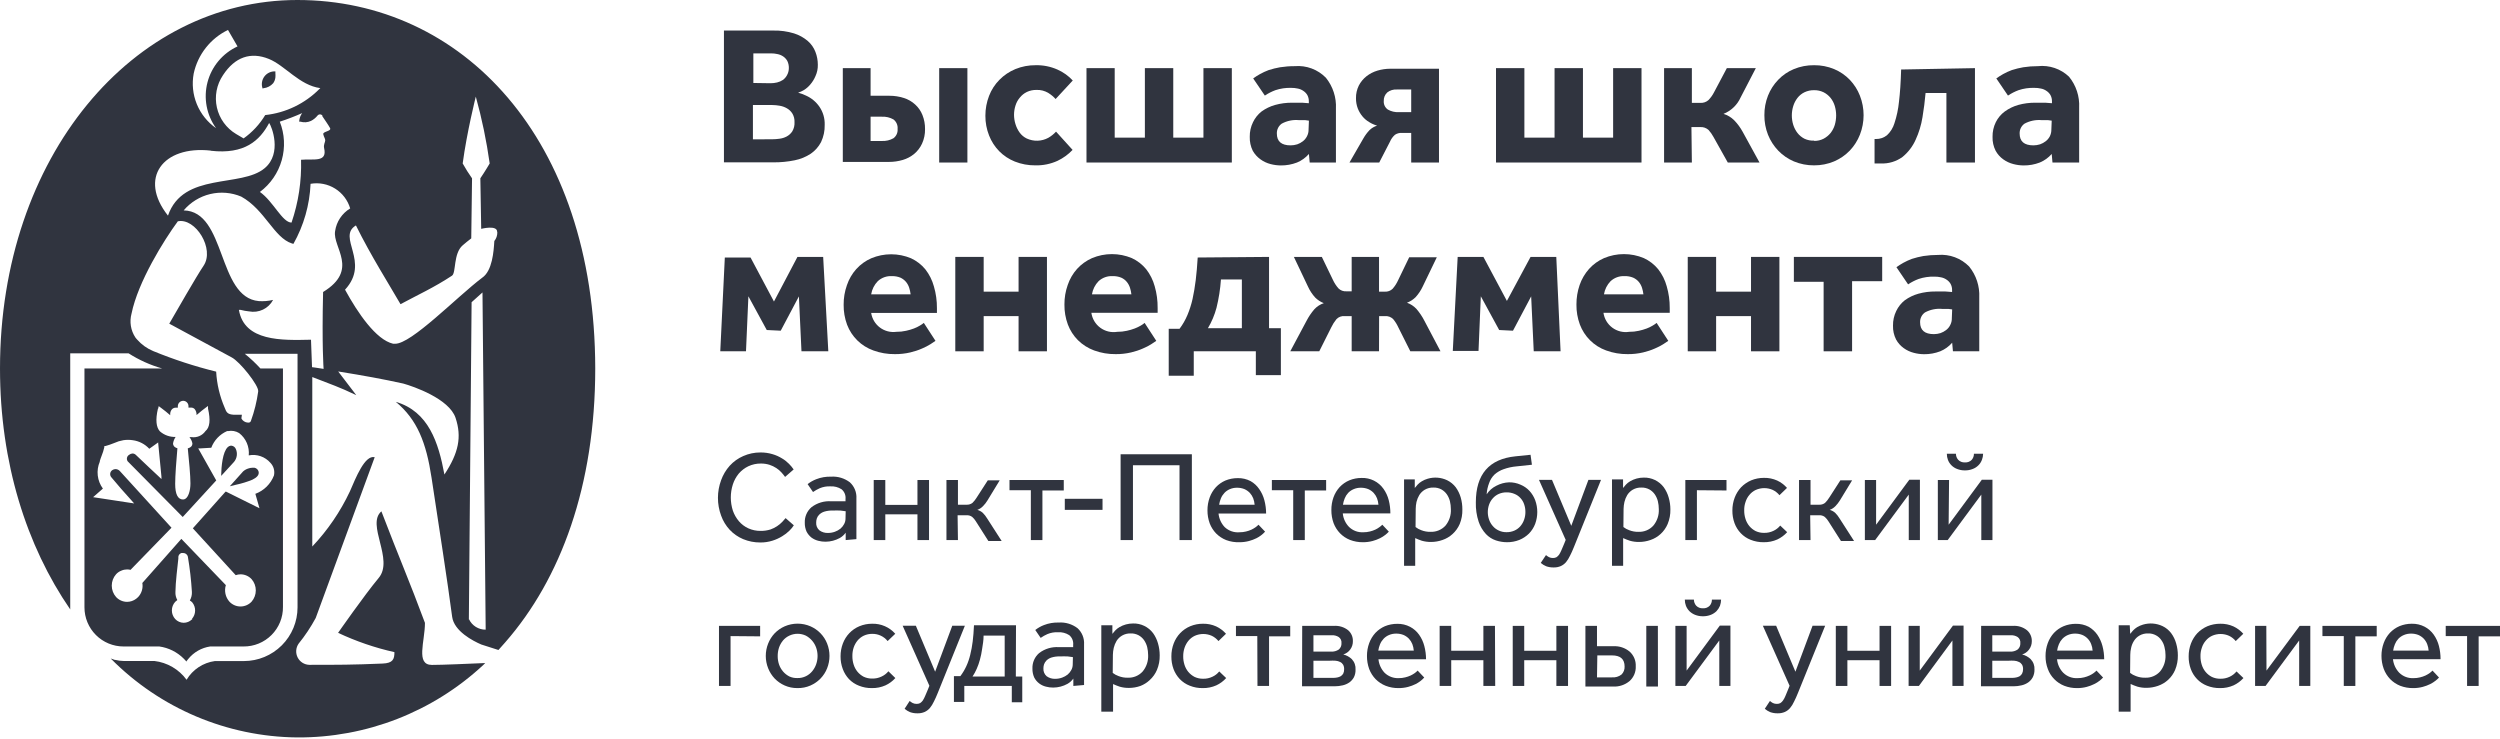 <?xml version="1.0" encoding="UTF-8"?> <svg xmlns="http://www.w3.org/2000/svg" width="1140" height="337" viewBox="0 0 1140 337" fill="none"> <path d="M330.117 13.93H352.6C355.802 13.856 358.996 14.292 362.062 15.221C364.374 15.945 366.515 17.13 368.357 18.704C369.911 20.045 371.107 21.753 371.837 23.673C372.569 25.556 372.94 27.561 372.932 29.581C372.964 31.334 372.603 33.073 371.876 34.668C371.282 36.094 370.464 37.415 369.452 38.581C368.625 39.563 367.648 40.408 366.558 41.085C365.732 41.574 364.853 41.968 363.939 42.259C365.178 42.583 366.383 43.029 367.536 43.589C369.993 44.68 372.103 46.426 373.635 48.637C375.312 51.07 376.162 53.978 376.06 56.932C376.128 59.633 375.565 62.312 374.417 64.758C373.315 66.891 371.703 68.719 369.725 70.079C367.494 71.551 364.997 72.574 362.375 73.092C359.158 73.746 355.882 74.061 352.6 74.031H330.117V13.93ZM351.348 37.955C352.362 37.956 353.373 37.838 354.359 37.603C355.291 37.378 356.177 36.994 356.979 36.468C357.737 35.921 358.364 35.213 358.817 34.394C359.405 33.385 359.715 32.237 359.716 31.068C359.75 29.932 359.508 28.804 359.012 27.781C358.544 26.95 357.888 26.239 357.096 25.708C356.302 25.184 355.411 24.825 354.476 24.651C353.514 24.435 352.53 24.33 351.544 24.338H343.528V37.837L351.348 37.955ZM352.17 63.505C353.242 63.497 354.313 63.418 355.376 63.271C356.537 63.141 357.664 62.796 358.699 62.253C359.743 61.7 360.63 60.892 361.28 59.906C362.036 58.632 362.391 57.159 362.296 55.68C362.359 54.308 362.019 52.948 361.319 51.767C360.699 50.773 359.838 49.953 358.817 49.38C357.788 48.794 356.662 48.396 355.493 48.206C354.395 48.014 353.284 47.909 352.17 47.893H343.333V63.545L352.17 63.505Z" fill="#30343F"></path> <path d="M396.989 31.068V43.668H405.552C407.794 43.653 410.025 43.996 412.159 44.685C414.079 45.282 415.842 46.297 417.321 47.659C418.785 48.985 419.923 50.632 420.644 52.471C421.456 54.512 421.854 56.693 421.817 58.889C421.862 61.167 421.394 63.427 420.449 65.501C419.612 67.314 418.384 68.918 416.851 70.197C415.32 71.451 413.551 72.382 411.651 72.936C409.607 73.538 407.487 73.841 405.356 73.835H384.32V31.068H396.989ZM396.989 64.288H402.111C403.966 64.387 405.812 63.953 407.428 63.036C408.073 62.549 408.584 61.905 408.912 61.166C409.241 60.427 409.376 59.616 409.305 58.81C409.385 57.987 409.255 57.156 408.927 56.396C408.598 55.637 408.083 54.973 407.428 54.467C405.812 53.55 403.966 53.116 402.111 53.215H396.989V64.288ZM428.269 31.068H441.133V74.109H428.269V31.068Z" fill="#30343F"></path> <path d="M489.101 68.356C487.143 70.418 484.824 72.102 482.259 73.326C479.072 74.783 475.595 75.493 472.093 75.4C468.909 75.433 465.748 74.848 462.787 73.678C460.102 72.609 457.666 70.998 455.632 68.943C453.627 66.892 452.058 64.457 451.018 61.783C449.887 58.919 449.316 55.863 449.336 52.783C449.328 49.679 449.898 46.601 451.018 43.706C452.069 40.964 453.68 38.471 455.749 36.389C457.818 34.284 460.292 32.62 463.021 31.498C465.962 30.299 469.113 29.701 472.288 29.737C475.705 29.663 479.096 30.344 482.219 31.732C484.851 32.901 487.219 34.592 489.179 36.702L481.359 45.154C480.399 44.09 479.293 43.168 478.075 42.414C476.445 41.412 474.552 40.922 472.64 41.006C471.115 40.975 469.603 41.296 468.222 41.945C466.997 42.556 465.917 43.424 465.055 44.488C464.149 45.553 463.47 46.791 463.061 48.127C462.625 49.494 462.4 50.919 462.396 52.353C462.403 53.8 462.627 55.238 463.061 56.618C463.485 58.024 464.146 59.347 465.015 60.531C465.845 61.647 466.932 62.546 468.183 63.152C469.736 63.872 471.436 64.218 473.146 64.164C474.857 64.109 476.531 63.656 478.036 62.839C479.347 62.088 480.534 61.138 481.555 60.022L489.101 68.356Z" fill="#30343F"></path> <path d="M495.438 74.109V31.068H508.301V62.762H522.065V31.068H535.007V62.762H548.77V31.068H561.712V74.109H495.438Z" fill="#30343F"></path> <path d="M597.219 74.109L596.867 70.196C595.385 71.906 593.524 73.246 591.433 74.109C589.087 75.01 586.594 75.461 584.082 75.439C582.485 75.43 580.895 75.22 579.351 74.813C577.705 74.388 576.153 73.658 574.776 72.661C573.331 71.63 572.13 70.294 571.257 68.748C570.294 66.777 569.825 64.602 569.889 62.409C569.843 60.092 570.352 57.798 571.374 55.718C572.284 53.808 573.622 52.135 575.284 50.827C577.153 49.48 579.244 48.473 581.462 47.853C584.009 47.153 586.641 46.81 589.282 46.836H593.779L596.828 47.071V46.171C596.845 45.204 596.617 44.248 596.164 43.393C595.724 42.621 595.107 41.964 594.365 41.476C593.593 40.93 592.713 40.556 591.785 40.38C590.784 40.156 589.76 40.051 588.735 40.067C586.306 39.994 583.884 40.352 581.579 41.123C579.885 41.753 578.271 42.581 576.77 43.589L571.453 35.763C572.455 35.036 573.499 34.37 574.581 33.767C575.839 33.075 577.146 32.473 578.49 31.968C580.192 31.418 581.93 30.986 583.691 30.676C585.915 30.328 588.164 30.159 590.416 30.168C593.024 29.949 595.649 30.309 598.102 31.222C600.556 32.135 602.777 33.579 604.609 35.45C607.815 39.422 609.444 44.437 609.184 49.536V74.109H597.219ZM596.867 55.014L595.147 54.779C594.326 54.779 593.348 54.779 592.293 54.779C589.585 54.527 586.863 55.085 584.473 56.383C583.757 56.89 583.179 57.566 582.79 58.351C582.401 59.137 582.213 60.007 582.244 60.883C582.244 64.483 584.316 66.283 588.5 66.283C589.535 66.283 590.563 66.125 591.55 65.814C592.481 65.487 593.352 65.011 594.13 64.405C594.895 63.801 595.521 63.04 595.968 62.175C596.487 61.201 596.743 60.108 596.711 59.005L596.867 55.014Z" fill="#30343F"></path> <path d="M643.511 74.109V60.61H639.21C638.101 60.544 637.002 60.847 636.082 61.471C635.102 62.347 634.328 63.429 633.815 64.64L628.927 74.109H615.359L621.654 63.192C622.455 61.774 623.427 60.46 624.548 59.279C625.523 58.374 626.684 57.693 627.95 57.284C626.681 56.92 625.47 56.38 624.352 55.679C623.196 55 622.164 54.126 621.303 53.097C620.391 52.01 619.665 50.781 619.152 49.458C618.585 47.959 618.306 46.366 618.331 44.763C618.294 42.77 618.737 40.797 619.621 39.011C620.471 37.373 621.657 35.933 623.101 34.785C624.594 33.619 626.291 32.743 628.106 32.203C630.01 31.638 631.985 31.348 633.971 31.342H656.18V74.109H643.511ZM643.511 40.811H636.942C635.382 40.71 633.839 41.183 632.602 42.141C632.064 42.635 631.641 43.242 631.364 43.918C631.087 44.595 630.963 45.324 630.999 46.054C630.942 46.814 631.085 47.575 631.414 48.262C631.744 48.949 632.248 49.537 632.876 49.967C634.385 50.825 636.108 51.233 637.842 51.141H643.511V40.811Z" fill="#30343F"></path> <path d="M682.176 74.109V31.068H695.118V62.762H708.881V31.068H721.823V62.762H735.586V31.068H748.528V74.109H682.176Z" fill="#30343F"></path> <path d="M771.489 74.109H758.82V31.068H771.489V46.915H775.399C776.728 46.991 778.033 46.541 779.035 45.663C780.071 44.6 780.941 43.386 781.616 42.063L787.441 31.068H800.657L793.736 44.411C792.201 47.835 789.398 50.528 785.917 51.924C787.726 52.474 789.376 53.454 790.726 54.78C792.262 56.355 793.578 58.133 794.636 60.062L802.338 74.109H787.872L781.303 62.371C780.698 61.258 779.963 60.22 779.113 59.28C778.589 58.799 777.971 58.432 777.298 58.203C776.625 57.974 775.911 57.888 775.203 57.95H771.293L771.489 74.109Z" fill="#30343F"></path> <path d="M804.56 52.51C804.534 49.471 805.092 46.456 806.202 43.628C807.265 40.934 808.846 38.474 810.855 36.389C812.874 34.279 815.311 32.613 818.01 31.498C820.936 30.295 824.075 29.696 827.238 29.737C830.362 29.705 833.46 30.304 836.348 31.498C839.042 32.622 841.477 34.286 843.503 36.389C845.501 38.476 847.068 40.936 848.117 43.628C850.36 49.35 850.36 55.709 848.117 61.431C847.059 64.119 845.492 66.576 843.503 68.67C841.468 70.772 839.036 72.448 836.348 73.6C833.463 74.808 830.365 75.42 827.238 75.4C824.072 75.429 820.933 74.817 818.01 73.6C815.316 72.458 812.882 70.781 810.855 68.67C808.854 66.579 807.274 64.121 806.202 61.431C805.088 58.59 804.53 55.562 804.56 52.51ZM827.238 64.249C828.73 64.281 830.207 63.946 831.539 63.27C832.772 62.62 833.862 61.729 834.745 60.649C835.603 59.55 836.253 58.304 836.661 56.971C837.494 54.148 837.494 51.145 836.661 48.323C836.261 46.987 835.611 45.739 834.745 44.645C833.872 43.566 832.779 42.685 831.539 42.063C830.198 41.419 828.725 41.097 827.238 41.124C825.725 41.096 824.227 41.417 822.858 42.063C821.605 42.664 820.507 43.548 819.652 44.645C818.801 45.748 818.152 46.993 817.736 48.323C816.851 51.138 816.851 54.156 817.736 56.971C818.161 58.297 818.809 59.541 819.652 60.649C820.516 61.747 821.611 62.642 822.858 63.27C824.228 63.906 825.73 64.201 827.238 64.131V64.249Z" fill="#30343F"></path> <path d="M900.583 31.068V74.109H887.563V42.416H878.061C877.749 46.015 877.279 49.693 876.654 53.45C876.085 57.007 875.032 60.469 873.526 63.74C872.171 66.781 870.122 69.462 867.543 71.566C864.678 73.65 861.19 74.698 857.651 74.54H856.283H854.797V63.388H855.422C857.253 63.423 859.038 62.814 860.466 61.667C862.062 60.172 863.235 58.282 863.868 56.189C864.921 53.002 865.616 49.708 865.94 46.367C866.41 42.455 866.761 37.446 866.918 31.694L900.583 31.068Z" fill="#30343F"></path> <path d="M935.931 74.109L935.58 70.197C934.098 71.907 932.236 73.247 930.145 74.109C927.8 75.01 925.306 75.462 922.794 75.44C921.21 75.433 919.633 75.223 918.102 74.814C916.441 74.397 914.875 73.666 913.488 72.662C912.048 71.636 910.859 70.299 910.008 68.749C909.014 66.788 908.529 64.608 908.601 62.41C908.555 60.093 909.065 57.799 910.086 55.719C911.042 53.782 912.45 52.104 914.192 50.828C916.048 49.484 918.126 48.478 920.331 47.854C922.877 47.153 925.509 46.811 928.151 46.837H932.647L935.697 47.072V46.172C935.714 45.204 935.485 44.248 935.032 43.394C934.592 42.621 933.976 41.965 933.233 41.476C932.465 40.924 931.584 40.55 930.653 40.381C929.653 40.153 928.629 40.047 927.603 40.068C925.174 39.995 922.752 40.353 920.448 41.124C918.754 41.754 917.139 42.581 915.639 43.589L910.321 35.764C911.323 35.037 912.368 34.371 913.449 33.768C914.708 33.076 916.014 32.474 917.359 31.968C919.073 31.414 920.824 30.983 922.598 30.677C924.81 30.329 927.046 30.159 929.284 30.168C931.858 29.889 934.461 30.175 936.912 31.006C939.364 31.837 941.604 33.194 943.478 34.981C946.711 38.94 948.355 43.961 948.092 49.067V74.109H935.931ZM935.58 55.015L933.859 54.78C933.038 54.78 932.06 54.78 931.005 54.78C928.297 54.537 925.578 55.095 923.185 56.384C922.469 56.89 921.891 57.566 921.502 58.352C921.113 59.138 920.925 60.008 920.956 60.884C920.956 64.484 923.028 66.284 927.251 66.284C928.273 66.281 929.288 66.122 930.262 65.814C931.193 65.487 932.064 65.012 932.842 64.406C933.618 63.803 934.258 63.043 934.719 62.175C935.207 61.191 935.449 60.104 935.423 59.006L935.58 55.015Z" fill="#30343F"></path> <path d="M349.637 150.488L341.27 135.11L340.175 160.191H328.445L330.518 117.424H342.248L352.922 137.497L363.635 117.15H375.365L377.711 160.191H365.473L364.3 135.149L356.011 150.801L349.637 150.488Z" fill="#30343F"></path> <path d="M408.748 151.309C410.234 151.325 411.717 151.167 413.166 150.84C414.39 150.579 415.593 150.226 416.763 149.783C417.715 149.426 418.632 148.981 419.5 148.453C420.118 148.096 420.707 147.691 421.26 147.24L426.578 155.418L424.427 156.865C423.182 157.65 421.874 158.331 420.517 158.9C418.779 159.67 416.973 160.272 415.121 160.7C412.815 161.242 410.452 161.505 408.083 161.483C404.724 161.525 401.385 160.954 398.23 159.8C395.506 158.827 393.025 157.273 390.959 155.247C388.893 153.22 387.292 150.768 386.265 148.062C385.19 145.144 384.66 142.054 384.702 138.945C384.676 135.92 385.179 132.914 386.187 130.063C387.095 127.347 388.545 124.844 390.449 122.706C392.353 120.594 394.686 118.913 397.292 117.776C400.164 116.571 403.248 115.95 406.363 115.95C409.478 115.95 412.561 116.571 415.434 117.776C417.963 118.944 420.196 120.67 421.964 122.824C423.777 125.144 425.106 127.806 425.874 130.649C426.809 133.865 427.27 137.2 427.242 140.549V142.701H397.253C397.659 145.357 399.091 147.748 401.241 149.358C403.391 150.968 406.087 151.668 408.748 151.309ZM415.239 134.21C415.124 133.214 414.915 132.231 414.613 131.276C414.304 130.293 413.813 129.377 413.166 128.576C412.47 127.748 411.603 127.081 410.625 126.619C409.384 126.117 408.053 125.877 406.715 125.915C405.539 125.844 404.362 126.012 403.253 126.408C402.144 126.805 401.127 127.423 400.263 128.224C398.672 129.864 397.621 131.954 397.253 134.21H415.239Z" fill="#30343F"></path> <path d="M477.411 117.15V160.191H464.469V144.149H448.555V160.191H435.613V117.15H448.555V132.997H464.469V117.15H477.411Z" fill="#30343F"></path> <path d="M509.467 151.309C510.94 151.325 512.41 151.167 513.846 150.84C515.07 150.579 516.273 150.226 517.443 149.783C518.404 149.418 519.332 148.973 520.219 148.453C520.832 148.107 521.408 147.701 521.94 147.24L527.257 155.418L525.107 156.865C523.867 157.659 522.558 158.34 521.197 158.9C519.459 159.67 517.652 160.272 515.801 160.7C513.495 161.242 511.132 161.505 508.763 161.483C505.404 161.525 502.065 160.955 498.91 159.8C496.139 158.783 493.619 157.181 491.52 155.105C489.511 153.08 487.952 150.653 486.945 147.983C485.87 145.066 485.339 141.976 485.381 138.866C485.356 135.842 485.859 132.836 486.867 129.984C487.775 127.269 489.225 124.766 491.129 122.628C493.04 120.524 495.371 118.845 497.971 117.698C500.844 116.493 503.928 115.872 507.043 115.872C510.157 115.872 513.241 116.493 516.114 117.698C518.643 118.866 520.875 120.592 522.643 122.746C524.455 125.067 525.784 127.728 526.553 130.571C527.475 133.789 527.923 137.124 527.883 140.471V142.623H497.659C497.849 143.976 498.308 145.277 499.008 146.45C499.708 147.623 500.635 148.645 501.735 149.454C502.835 150.263 504.086 150.844 505.414 151.163C506.741 151.481 508.119 151.531 509.467 151.309ZM515.918 134.21C515.804 133.214 515.595 132.232 515.293 131.276C514.984 130.293 514.493 129.377 513.846 128.576C513.167 127.73 512.295 127.06 511.304 126.619C510.065 126.114 508.733 125.874 507.394 125.915C506.219 125.844 505.041 126.012 503.933 126.409C502.824 126.805 501.807 127.423 500.943 128.224C499.352 129.864 498.301 131.954 497.932 134.21H515.918Z" fill="#30343F"></path> <path d="M578.684 117.15V149.666H584.08V171.069H572.663V160.191H544.355V171.343H532.938V149.94H537.864C539.317 148.01 540.525 145.907 541.461 143.679C542.458 141.301 543.243 138.84 543.807 136.323C544.394 133.702 544.863 130.806 545.254 127.715C545.645 124.624 545.919 121.142 546.153 117.424L578.684 117.15ZM566.29 149.666V127.441H556.749C556.45 131.809 555.769 136.143 554.716 140.393C553.843 143.648 552.527 146.769 550.806 149.666H566.29Z" fill="#30343F"></path> <path d="M628.836 160.191H616.363V144.149H613.117C612.441 144.087 611.76 144.178 611.124 144.416C610.488 144.653 609.913 145.029 609.442 145.518C608.511 146.643 607.723 147.878 607.096 149.196L601.583 160.191H588.367L595.757 146.34C596.734 144.447 597.928 142.674 599.315 141.058C600.496 139.761 601.991 138.791 603.655 138.241C602.191 137.67 600.861 136.804 599.745 135.697C598.379 134.2 597.258 132.496 596.422 130.65L590.009 117.15H602.756L607.8 127.598C608.451 129.019 609.307 130.338 610.341 131.51C610.812 131.975 611.376 132.334 611.997 132.564C612.617 132.793 613.279 132.888 613.939 132.841H616.363V117.15H628.836V132.997H631.455C632.115 133.044 632.777 132.95 633.397 132.72C634.018 132.491 634.582 132.132 635.052 131.667C636.072 130.491 636.915 129.173 637.555 127.754L642.599 117.307H655.189L648.816 130.532C647.972 132.363 646.851 134.053 645.492 135.541C644.378 136.64 643.046 137.493 641.582 138.045C643.242 138.625 644.733 139.606 645.922 140.901C647.31 142.518 648.504 144.29 649.48 146.184L656.87 160.191H643.107L637.594 149.196C636.993 147.872 636.218 146.635 635.287 145.518C634.805 145.033 634.223 144.659 633.581 144.422C632.94 144.186 632.254 144.092 631.573 144.149H628.875L628.836 160.191Z" fill="#30343F"></path> <path d="M683.626 150.488L675.258 135.11L674.203 160.035H662.473L664.701 117.15H676.431L687.145 137.223L697.936 117.15H709.666L711.621 160.191H699.383L698.21 135.149L689.921 150.801L683.626 150.488Z" fill="#30343F"></path> <path d="M742.904 151.309C744.39 151.325 745.873 151.167 747.322 150.84C748.545 150.574 749.747 150.221 750.92 149.783C751.872 149.426 752.788 148.981 753.657 148.453C754.275 148.096 754.863 147.691 755.416 147.24L760.734 155.418L758.583 156.865C757.338 157.65 756.03 158.331 754.673 158.9C752.936 159.67 751.129 160.272 749.277 160.7C746.971 161.242 744.608 161.505 742.239 161.483C738.88 161.525 735.541 160.955 732.386 159.8C729.606 158.802 727.082 157.198 724.996 155.105C722.988 153.08 721.429 150.653 720.422 147.983C719.346 145.066 718.816 141.976 718.858 138.866C718.839 135.846 719.328 132.843 720.304 129.984C721.241 127.273 722.703 124.774 724.605 122.628C726.509 120.516 728.842 118.835 731.448 117.698C734.321 116.493 737.404 115.872 740.519 115.872C743.634 115.872 746.718 116.493 749.59 117.698C752.12 118.866 754.352 120.592 756.12 122.746C757.933 125.066 759.263 127.727 760.03 130.571C760.965 133.787 761.426 137.122 761.398 140.471V142.623H731.174C731.365 143.968 731.821 145.262 732.516 146.429C733.211 147.597 734.131 148.614 735.223 149.422C736.314 150.23 737.556 150.814 738.874 151.137C740.193 151.461 741.563 151.52 742.904 151.309ZM749.395 134.21C749.281 133.214 749.071 132.232 748.769 131.276C748.46 130.293 747.97 129.377 747.322 128.576C746.62 127.738 745.738 127.069 744.742 126.619C743.503 126.11 742.17 125.87 740.832 125.915C739.663 125.847 738.492 126.016 737.39 126.413C736.288 126.81 735.277 127.426 734.419 128.224C732.828 129.864 731.778 131.954 731.409 134.21H749.395Z" fill="#30343F"></path> <path d="M811.407 117.15V160.191H798.465V144.149H782.551V160.191H769.609V117.15H782.551V132.997H798.465V117.15H811.407Z" fill="#30343F"></path> <path d="M858.277 117.15V128.224H844.553V160.191H831.572V128.498H818.004V117.15H858.277Z" fill="#30343F"></path> <path d="M890.541 160.191L890.189 156.278C888.707 157.988 886.846 159.328 884.754 160.191C882.409 161.092 879.915 161.543 877.403 161.521C875.819 161.515 874.242 161.304 872.711 160.895C871.051 160.478 869.484 159.748 868.097 158.743C866.658 157.718 865.468 156.38 864.618 154.83C863.623 152.869 863.139 150.689 863.21 148.491C863.164 146.174 863.674 143.88 864.696 141.8C865.605 139.89 866.943 138.217 868.606 136.909C870.474 135.562 872.565 134.555 874.784 133.936C877.33 133.235 879.962 132.892 882.604 132.918H887.1L890.15 133.153V132.253C890.167 131.286 889.938 130.33 889.485 129.475C889.045 128.703 888.429 128.046 887.687 127.558C886.915 127.012 886.035 126.638 885.106 126.462C884.106 126.236 883.082 126.131 882.056 126.149C879.627 126.076 877.205 126.434 874.901 127.206C873.207 127.835 871.592 128.663 870.092 129.671L864.774 121.845C865.776 121.118 866.821 120.452 867.902 119.849C869.161 119.157 870.467 118.555 871.812 118.05C873.514 117.5 875.251 117.068 877.012 116.758C879.237 116.413 881.486 116.243 883.737 116.25C886.346 116.031 888.97 116.391 891.424 117.304C893.877 118.217 896.099 119.661 897.931 121.532C901.147 125.5 902.79 130.515 902.544 135.618V160.191H890.541ZM890.189 141.096L888.469 140.861C887.647 140.861 886.67 140.861 885.614 140.861C882.907 140.614 880.186 141.172 877.794 142.466C877.079 142.972 876.5 143.648 876.111 144.433C875.722 145.219 875.535 146.089 875.566 146.965C875.566 150.565 877.638 152.365 881.861 152.365C882.882 152.362 883.897 152.204 884.871 151.895C885.802 151.569 886.674 151.093 887.452 150.487C888.226 149.893 888.855 149.13 889.29 148.257C889.809 147.283 890.065 146.19 890.033 145.087L890.189 141.096Z" fill="#30343F"></path> <path d="M361.986 239.543C361.416 240.426 360.747 241.24 359.991 241.969C359.002 242.945 357.9 243.799 356.707 244.513C355.312 245.375 353.815 246.059 352.25 246.547C350.454 247.113 348.58 247.391 346.697 247.369C344.015 247.388 341.356 246.869 338.877 245.843C336.554 244.87 334.462 243.417 332.739 241.578C331.013 239.712 329.683 237.516 328.829 235.122C326.901 229.908 326.901 224.176 328.829 218.962C329.7 216.541 331.027 214.309 332.739 212.388C334.462 210.493 336.567 208.986 338.917 207.967C341.378 206.873 344.043 206.313 346.737 206.323C348.616 206.303 350.488 206.567 352.289 207.106C353.802 207.548 355.249 208.193 356.59 209.023C357.752 209.697 358.818 210.527 359.757 211.488C360.557 212.276 361.277 213.141 361.907 214.071L357.997 217.475C357.477 216.752 356.916 216.059 356.316 215.401C355.637 214.65 354.861 213.992 354.009 213.445C353.048 212.818 352.01 212.318 350.92 211.958C349.655 211.562 348.336 211.364 347.01 211.371C345.012 211.345 343.033 211.773 341.224 212.623C339.564 213.422 338.087 214.554 336.883 215.949C335.682 217.408 334.767 219.081 334.186 220.879C332.935 224.772 332.935 228.959 334.186 232.852C334.797 234.61 335.725 236.241 336.922 237.665C338.106 239.045 339.573 240.152 341.224 240.913C342.991 241.714 344.914 242.115 346.854 242.087C348.392 242.112 349.923 241.887 351.389 241.422C353.44 240.69 355.289 239.483 356.785 237.9C357.333 237.235 357.841 236.687 358.232 236.257L361.986 239.543Z" fill="#30343F"></path> <path d="M385.634 246.274V242.909C384.922 243.905 384.001 244.733 382.936 245.335C380.958 246.421 378.741 246.999 376.485 247.018C375.337 247.029 374.192 246.884 373.083 246.587C371.985 246.299 370.951 245.808 370.033 245.14C369.11 244.406 368.35 243.486 367.805 242.44C367.225 241.15 366.945 239.745 366.984 238.331C366.93 237.004 367.177 235.681 367.705 234.461C368.233 233.242 369.029 232.158 370.033 231.288C372.624 229.305 375.852 228.344 379.105 228.588H381.138H383.054H384.618H385.556V227.571C385.647 226.737 385.531 225.893 385.217 225.115C384.903 224.336 384.402 223.648 383.757 223.11C382.235 222.132 380.441 221.666 378.635 221.78C376.976 221.704 375.32 221.998 373.787 222.641C372.717 223.114 371.696 223.691 370.737 224.363L368.274 220.763C369.458 219.827 370.776 219.075 372.184 218.532C374.349 217.683 376.663 217.284 378.987 217.359C382.06 217.156 385.101 218.074 387.55 219.941C388.563 220.867 389.355 222.009 389.87 223.282C390.384 224.555 390.607 225.927 390.522 227.297V243.379C390.522 244.357 390.522 245.179 390.522 245.844L385.634 246.274ZM385.634 233.127L383.288 232.814C382.103 232.755 380.915 232.755 379.73 232.814C378.408 232.762 377.086 232.934 375.82 233.323C374.968 233.597 374.191 234.066 373.552 234.692C373.048 235.18 372.672 235.785 372.458 236.453C372.274 237.035 372.182 237.643 372.184 238.253C372.128 238.928 372.234 239.607 372.492 240.233C372.751 240.859 373.154 241.414 373.67 241.853C374.803 242.676 376.181 243.09 377.58 243.027C378.646 243.026 379.704 242.841 380.708 242.479C381.626 242.152 382.485 241.676 383.249 241.07C383.939 240.479 384.509 239.762 384.93 238.957C385.343 238.187 385.558 237.327 385.556 236.453L385.634 233.127Z" fill="#30343F"></path> <path d="M423.637 246.273H418.359V234.534H403.696V246.273H398.418V218.883H403.696V230.23H418.359V218.883H423.637V246.273Z" fill="#30343F"></path> <path d="M436.821 246.273H431.582V218.883H436.821V230.152H440.731C441.699 230.205 442.655 229.914 443.429 229.33C444.182 228.594 444.838 227.765 445.384 226.865L450.428 219.039H455.863L450.311 228.156C449.733 229.125 449.037 230.019 448.239 230.817C447.524 231.574 446.639 232.151 445.658 232.499C446.568 232.752 447.41 233.207 448.121 233.83C448.921 234.626 449.618 235.52 450.194 236.491L456.762 246.703H450.702L444.954 237.664C444.512 236.93 443.958 236.27 443.312 235.708C442.525 235.126 441.548 234.861 440.575 234.964H436.665L436.821 246.273Z" fill="#30343F"></path> <path d="M470.064 223.539H460.328V218.883H485.078V223.656H475.343V246.273H470.064V223.539Z" fill="#30343F"></path> <path d="M485.547 227.452H502.751V232.5H485.547V227.452Z" fill="#30343F"></path> <path d="M543.488 207.145V246.273H537.858V212.153H516.626V246.273H510.996V207.145H543.488Z" fill="#30343F"></path> <path d="M565.268 242.713C566.257 242.72 567.242 242.601 568.201 242.361C569.061 242.157 569.9 241.869 570.703 241.5C571.375 241.18 572.016 240.8 572.619 240.365C573.068 240.038 573.487 239.672 573.87 239.269L576.881 242.439C575.771 243.661 574.445 244.669 572.971 245.413C571.87 245.956 570.717 246.388 569.53 246.704C568.114 247.079 566.655 247.263 565.19 247.252C563.125 247.329 561.066 246.997 559.13 246.273C557.415 245.593 555.858 244.567 554.555 243.261C553.277 241.935 552.28 240.364 551.623 238.643C550.934 236.737 550.59 234.723 550.606 232.696C550.593 230.695 550.938 228.707 551.623 226.827C552.248 225.105 553.204 223.523 554.438 222.17C555.663 220.87 557.14 219.832 558.778 219.118C560.565 218.388 562.478 218.016 564.408 218.023C566.448 217.975 568.466 218.446 570.273 219.392C571.835 220.277 573.172 221.509 574.183 222.992C575.287 224.553 576.095 226.304 576.568 228.157C577.085 230.124 577.348 232.149 577.35 234.183H555.65C555.874 236.5 556.865 238.676 558.465 240.365C559.367 241.218 560.44 241.869 561.613 242.274C562.787 242.679 564.033 242.829 565.268 242.713ZM572.111 230.153C572.034 229.135 571.81 228.133 571.446 227.179C571.08 226.268 570.55 225.433 569.882 224.714C569.188 224.004 568.365 223.433 567.458 223.031C566.401 222.61 565.272 222.398 564.135 222.405C562.979 222.383 561.832 222.61 560.772 223.07C559.858 223.46 559.032 224.032 558.348 224.753C557.668 225.47 557.125 226.306 556.745 227.218C556.353 228.159 556.077 229.145 555.924 230.153H572.111Z" fill="#30343F"></path> <path d="M589.705 223.539H579.969V218.883H604.719V223.656H594.983V246.273H589.705V223.539Z" fill="#30343F"></path> <path d="M621.691 242.712C622.693 242.722 623.691 242.604 624.663 242.36C625.523 242.157 626.361 241.868 627.165 241.499C627.829 241.189 628.458 240.808 629.042 240.365C629.51 240.047 629.943 239.68 630.332 239.269L633.304 242.438C632.83 242.944 632.32 243.414 631.779 243.847C631.014 244.453 630.189 244.977 629.316 245.412C628.214 245.955 627.062 246.388 625.875 246.703C624.459 247.078 622.999 247.263 621.535 247.251C619.504 247.282 617.487 246.923 615.592 246.195C613.884 245.523 612.338 244.496 611.056 243.182C609.778 241.856 608.781 240.285 608.123 238.565C607.435 236.658 607.091 234.644 607.107 232.617C607.081 230.618 607.412 228.631 608.084 226.748C608.71 225.027 609.666 223.445 610.9 222.092C612.132 220.782 613.624 219.743 615.279 219.04C617.052 218.309 618.952 217.937 620.87 217.944C622.82 217.874 624.756 218.292 626.504 219.159C628.252 220.027 629.756 221.317 630.88 222.913C631.983 224.475 632.792 226.225 633.265 228.078C633.769 230.047 634.019 232.072 634.008 234.104H612.307C612.527 236.43 613.534 238.611 615.161 240.286C616.022 241.122 617.047 241.769 618.171 242.187C619.295 242.605 620.494 242.783 621.691 242.712ZM628.573 230.152C628.495 229.134 628.271 228.132 627.908 227.178C627.542 226.268 627.012 225.432 626.344 224.713C625.65 224.004 624.827 223.433 623.92 223.031C622.863 222.61 621.734 222.397 620.596 222.405C619.441 222.382 618.294 222.609 617.234 223.07C616.307 223.458 615.469 224.031 614.77 224.752C614.103 225.471 613.573 226.307 613.206 227.218C612.815 228.159 612.539 229.144 612.385 230.152H628.573Z" fill="#30343F"></path> <path d="M640.25 258.011V221.426C640.25 220.526 640.25 219.587 640.25 218.609H645.137V222.522C645.541 221.991 645.972 221.482 646.428 220.996C646.991 220.399 647.636 219.885 648.344 219.47C649.185 218.957 650.093 218.562 651.042 218.296C653.986 217.427 657.147 217.677 659.917 219C661.449 219.756 662.787 220.854 663.827 222.209C664.844 223.62 665.611 225.195 666.095 226.865C666.604 228.646 666.854 230.491 666.838 232.343C666.896 234.608 666.483 236.859 665.626 238.956C664.872 240.7 663.752 242.262 662.341 243.534C661.02 244.742 659.462 245.661 657.767 246.234C656.109 246.822 654.364 247.126 652.606 247.134C651.179 247.156 649.757 246.971 648.383 246.586C647.344 246.239 646.326 245.834 645.333 245.373V258.011H640.25ZM645.489 240.325C646.277 240.949 647.162 241.438 648.109 241.773C649.453 242.299 650.889 242.552 652.332 242.517C653.592 242.566 654.849 242.343 656.016 241.864C657.183 241.385 658.234 240.66 659.096 239.738C660.853 237.628 661.747 234.93 661.599 232.187C661.595 230.961 661.451 229.74 661.168 228.548C660.884 227.431 660.408 226.371 659.761 225.418C659.118 224.498 658.276 223.736 657.298 223.187C656.171 222.578 654.902 222.281 653.622 222.326C652.253 222.282 650.899 222.62 649.712 223.305C648.698 223.903 647.84 224.735 647.21 225.731C646.621 226.715 646.186 227.784 645.919 228.9C645.695 229.942 645.577 231.004 645.568 232.069L645.489 240.325Z" fill="#30343F"></path> <path d="M688.155 219.94C689.931 219.919 691.691 220.279 693.316 220.997C694.871 221.631 696.271 222.592 697.422 223.814C698.559 225.056 699.448 226.503 700.042 228.079C701.322 231.565 701.322 235.392 700.042 238.878C699.414 240.529 698.456 242.033 697.226 243.3C695.969 244.541 694.481 245.524 692.847 246.195C691.045 246.916 689.119 247.275 687.178 247.252C685.464 247.246 683.761 246.969 682.134 246.43C680.408 245.851 678.85 244.857 677.598 243.534C676.111 241.923 674.979 240.017 674.275 237.939C673.33 235.076 672.893 232.07 672.985 229.057C672.985 216.301 679.006 209.31 691.049 208.084L697.93 207.38L698.556 211.919L691.596 212.662C689.567 212.833 687.57 213.267 685.653 213.953C684.143 214.476 682.749 215.287 681.547 216.34C680.415 217.427 679.557 218.769 679.045 220.253C678.406 221.907 678.024 223.649 677.911 225.418C679 223.735 680.528 222.382 682.329 221.505C684.128 220.549 686.12 220.014 688.155 219.94ZM687.021 242.674C688.231 242.69 689.43 242.45 690.54 241.969C691.57 241.519 692.49 240.851 693.238 240.013C693.989 239.15 694.573 238.155 694.959 237.078C695.387 235.914 695.599 234.68 695.584 233.439C695.593 232.24 695.394 231.049 694.998 229.918C694.643 228.87 694.07 227.91 693.316 227.101C692.571 226.278 691.649 225.635 690.619 225.222C689.482 224.737 688.257 224.498 687.021 224.518C685.799 224.498 684.586 224.738 683.463 225.222C682.434 225.673 681.514 226.34 680.765 227.179C680.008 228.007 679.423 228.978 679.045 230.035C678.236 232.286 678.236 234.749 679.045 237C679.414 238.085 679.999 239.083 680.765 239.935C681.505 240.793 682.426 241.475 683.463 241.93C684.527 242.431 685.69 242.685 686.865 242.674H687.021Z" fill="#30343F"></path> <path d="M704.968 253.121C705.386 253.487 705.845 253.802 706.336 254.06C706.896 254.332 707.513 254.466 708.135 254.452C708.69 254.468 709.241 254.347 709.738 254.099C710.208 253.782 710.618 253.385 710.95 252.926C711.358 252.278 711.711 251.597 712.006 250.891L713.257 247.956L713.961 246.196L701.762 218.806H707.705L716.502 239.778L724.322 218.806H730.07L717.714 249.443C717.089 250.969 716.502 252.339 715.955 253.356C715.466 254.419 714.849 255.417 714.117 256.33C713.461 257.094 712.647 257.708 711.732 258.13C710.671 258.584 709.523 258.798 708.37 258.756C707.238 258.775 706.112 258.59 705.046 258.208C704.146 257.84 703.313 257.324 702.583 256.682L704.968 253.121Z" fill="#30343F"></path> <path d="M735.07 258.012V221.427C735.07 220.527 735.07 219.588 735.07 218.609H740.114V222.522C740.518 221.992 740.948 221.482 741.404 220.996C741.967 220.399 742.613 219.885 743.32 219.47C745.205 218.364 747.352 217.783 749.537 217.788C751.305 217.737 753.059 218.112 754.651 218.881C756.244 219.651 757.628 220.792 758.687 222.209C759.691 223.622 760.445 225.197 760.915 226.866C761.438 228.645 761.701 230.489 761.697 232.344C761.743 234.611 761.317 236.863 760.446 238.956C759.707 240.699 758.6 242.261 757.201 243.534C755.88 244.742 754.322 245.661 752.626 246.234C750.956 246.827 749.198 247.131 747.426 247.134C746.012 247.157 744.602 246.972 743.242 246.586C742.191 246.239 741.16 245.834 740.153 245.373V258.012H735.07ZM740.271 240.326C741.073 240.948 741.971 241.437 742.929 241.773C744.274 242.299 745.709 242.552 747.152 242.517C748.407 242.568 749.659 242.347 750.82 241.867C751.981 241.387 753.024 240.661 753.877 239.739C755.649 237.634 756.557 234.935 756.419 232.187C756.416 230.962 756.271 229.741 755.989 228.548C755.705 227.431 755.228 226.372 754.581 225.418C753.938 224.499 753.096 223.736 752.118 223.188C750.991 222.578 749.722 222.281 748.442 222.327C747.074 222.282 745.719 222.621 744.532 223.305C743.518 223.904 742.66 224.735 742.03 225.731C741.441 226.715 741.006 227.784 740.74 228.9C740.504 229.941 740.373 231.003 740.349 232.07L740.271 240.326Z" fill="#30343F"></path> <path d="M773.79 223.539V246.273H768.512V218.883H787.28V223.656L773.79 223.539Z" fill="#30343F"></path> <path d="M814.951 242.674C813.685 244.068 812.157 245.198 810.455 246C808.511 246.862 806.403 247.289 804.277 247.252C802.23 247.282 800.198 246.91 798.295 246.157C796.593 245.494 795.059 244.465 793.798 243.144C792.541 241.832 791.569 240.273 790.944 238.566C790.272 236.724 789.941 234.775 789.966 232.814C789.95 230.796 790.308 228.793 791.022 226.906C791.688 225.154 792.683 223.547 793.954 222.171C795.263 220.842 796.816 219.779 798.529 219.041C800.39 218.278 802.383 217.893 804.394 217.906C806.453 217.865 808.496 218.279 810.376 219.119C812.091 219.919 813.622 221.064 814.873 222.484L811.432 225.81C810.613 224.806 809.586 223.991 808.421 223.423C807.193 222.868 805.86 222.581 804.511 222.581C803.163 222.581 801.83 222.868 800.601 223.423C799.493 223.94 798.517 224.703 797.747 225.654C796.951 226.579 796.352 227.658 795.988 228.823C795.54 230.077 795.328 231.404 795.362 232.736C795.343 234.063 795.541 235.385 795.949 236.649C796.321 237.834 796.918 238.937 797.708 239.896C798.495 240.839 799.467 241.611 800.562 242.166C801.785 242.739 803.123 243.02 804.472 242.987C805.918 243.015 807.35 242.707 808.656 242.087C809.87 241.528 810.94 240.698 811.784 239.661L814.951 242.674Z" fill="#30343F"></path> <path d="M825.599 246.273H820.359V218.883H825.599V230.152H829.509C830.477 230.205 831.433 229.914 832.207 229.33C832.959 228.594 833.616 227.765 834.162 226.865L839.206 219.039H844.562L839.01 228.156C838.419 229.117 837.724 230.009 836.938 230.817C836.216 231.566 835.333 232.141 834.357 232.499C835.268 232.752 836.109 233.207 836.82 233.83C837.621 234.626 838.317 235.52 838.893 236.491L845.462 246.703H839.479L833.732 237.664C833.277 236.939 832.725 236.281 832.089 235.708C831.302 235.126 830.325 234.861 829.352 234.964H825.442L825.599 246.273Z" fill="#30343F"></path> <path d="M855.501 239.27L870.633 218.767H875.481V246.274H870.398V225.536L855.071 246.274H850.379V218.884H855.501V239.27Z" fill="#30343F"></path> <path d="M888.579 239.269L903.711 218.766H908.559V246.273H903.476V225.535L888.149 246.273H883.652V218.883H888.774L888.579 239.269ZM896.008 214.501C894.777 214.522 893.553 214.296 892.411 213.836C891.439 213.468 890.559 212.894 889.83 212.153C889.146 211.462 888.613 210.636 888.266 209.727C887.925 208.828 887.753 207.873 887.758 206.91H891.902C891.898 207.916 892.259 208.89 892.919 209.649C893.313 210.066 893.795 210.39 894.329 210.6C894.862 210.809 895.436 210.899 896.008 210.862C896.587 210.905 897.167 210.818 897.709 210.608C898.25 210.399 898.737 210.071 899.136 209.649C899.781 208.884 900.129 207.911 900.113 206.91H904.297C904.29 207.875 904.104 208.83 903.75 209.727C903.402 210.636 902.87 211.462 902.186 212.153C901.457 212.894 900.577 213.468 899.605 213.836C898.462 214.296 897.239 214.522 896.008 214.501Z" fill="#30343F"></path> <path d="M333.134 290.059V312.792H327.855V285.402H346.623V290.176L333.134 290.059Z" fill="#30343F"></path> <path d="M363.625 313.769C361.634 313.793 359.662 313.393 357.838 312.596C356.123 311.845 354.569 310.768 353.263 309.426C351.989 308.075 350.981 306.495 350.291 304.77C348.83 301.129 348.83 297.064 350.291 293.423C350.981 291.698 351.989 290.118 353.263 288.766C354.569 287.425 356.123 286.348 357.838 285.597C359.689 284.796 361.685 284.383 363.703 284.383C365.72 284.383 367.716 284.796 369.568 285.597C371.283 286.348 372.836 287.425 374.142 288.766C375.441 290.106 376.464 291.688 377.153 293.423C378.615 297.064 378.615 301.129 377.153 304.77C376.464 306.505 375.441 308.087 374.142 309.426C372.836 310.768 371.283 311.845 369.568 312.596C367.696 313.416 365.667 313.817 363.625 313.769ZM363.625 309.191C364.979 309.23 366.322 308.934 367.535 308.331C368.638 307.789 369.612 307.015 370.389 306.061C371.176 305.109 371.785 304.022 372.187 302.853C373.022 300.431 373.022 297.8 372.187 295.379C371.366 293.019 369.693 291.051 367.495 289.862C366.311 289.296 365.015 289.002 363.703 289.002C362.39 289.002 361.094 289.296 359.91 289.862C358.797 290.389 357.81 291.149 357.017 292.092C356.23 293.06 355.621 294.159 355.218 295.34C354.811 296.604 354.612 297.925 354.632 299.253C354.63 300.502 354.828 301.744 355.218 302.931C355.618 304.121 356.242 305.223 357.056 306.179C357.852 307.112 358.821 307.883 359.91 308.448C361.072 308.986 362.345 309.241 363.625 309.191Z" fill="#30343F"></path> <path d="M408.278 309.191C407.02 310.594 405.491 311.725 403.782 312.517C401.839 313.383 399.73 313.81 397.604 313.769C395.57 313.807 393.548 313.434 391.661 312.674C389.948 312.011 388.4 310.983 387.125 309.661C385.893 308.337 384.936 306.78 384.31 305.083C383.625 303.243 383.28 301.294 383.293 299.331C383.277 297.313 383.635 295.31 384.349 293.423C385.014 291.662 386.024 290.052 387.321 288.688C388.615 287.342 390.172 286.276 391.895 285.558C393.742 284.792 395.723 284.406 397.721 284.423C399.703 284.369 401.672 284.75 403.489 285.541C405.307 286.333 406.928 287.514 408.239 289.001L404.759 292.327C403.926 291.285 402.866 290.447 401.66 289.878C400.453 289.308 399.133 289.022 397.8 289.04C396.451 289.019 395.115 289.299 393.89 289.862C392.788 290.39 391.814 291.151 391.035 292.092C390.267 293.037 389.672 294.11 389.276 295.262C388.86 296.523 388.662 297.846 388.689 299.174C388.67 300.502 388.868 301.824 389.276 303.087C389.648 304.273 390.246 305.376 391.035 306.335C391.817 307.268 392.773 308.038 393.85 308.604C395.074 309.173 396.412 309.455 397.76 309.426C399.206 309.458 400.639 309.15 401.944 308.526C403.176 307.978 404.261 307.147 405.111 306.1L408.278 309.191Z" fill="#30343F"></path> <path d="M414.808 319.639C415.225 320.005 415.685 320.32 416.176 320.578C416.736 320.85 417.353 320.984 417.975 320.969C418.53 320.986 419.081 320.865 419.578 320.617C420.047 320.299 420.458 319.902 420.79 319.443C421.198 318.795 421.551 318.115 421.846 317.408L423.097 314.474L423.801 312.713L411.602 285.323H417.623L426.42 306.296L434.24 285.323H439.988L427.632 315.961C427.007 317.487 426.42 318.856 425.873 319.873C425.384 320.936 424.767 321.935 424.035 322.847C423.379 323.612 422.565 324.226 421.65 324.647C420.589 325.102 419.441 325.315 418.288 325.273C417.156 325.293 416.03 325.107 414.964 324.725C414.064 324.358 413.231 323.842 412.501 323.199L414.808 319.639Z" fill="#30343F"></path> <path d="M463.218 308.488H466.151V320.226H461.381V312.792H439.719V320.069H434.988V308.331H437.921C438.976 306.93 439.88 305.422 440.619 303.831C441.388 302.16 441.99 300.417 442.417 298.627C442.921 296.605 443.299 294.553 443.551 292.484C443.825 290.254 444.02 287.789 444.138 285.128H463.297L463.218 308.488ZM458.135 289.823H448.517C448.517 292.054 448.126 294.088 447.852 295.888C447.623 297.565 447.284 299.225 446.836 300.858C446.46 302.263 445.977 303.636 445.389 304.966C444.86 306.196 444.219 307.375 443.473 308.488H458.135V289.823Z" fill="#30343F"></path> <path d="M489.443 312.792V309.427C488.731 310.423 487.81 311.25 486.745 311.853C484.767 312.939 482.55 313.517 480.293 313.535C479.158 313.549 478.026 313.404 476.931 313.105C475.827 312.833 474.79 312.34 473.881 311.657C472.935 310.936 472.161 310.014 471.613 308.957C471.034 307.667 470.753 306.263 470.792 304.849C470.739 303.521 470.986 302.198 471.514 300.979C472.042 299.76 472.838 298.675 473.842 297.806C476.432 295.823 479.661 294.862 482.913 295.106H484.946H486.901H488.426H489.365V294.089C489.456 293.254 489.339 292.411 489.026 291.632C488.712 290.854 488.21 290.165 487.566 289.628C486.044 288.649 484.249 288.183 482.444 288.298C480.784 288.222 479.128 288.516 477.596 289.159C476.526 289.632 475.504 290.209 474.546 290.88L472.083 287.28C473.266 286.345 474.585 285.593 475.993 285.05C478.157 284.201 480.472 283.801 482.796 283.876C485.868 283.674 488.91 284.591 491.359 286.459C492.371 287.385 493.164 288.527 493.678 289.8C494.192 291.072 494.415 292.444 494.33 293.815V309.897C494.33 310.875 494.33 311.697 494.33 312.362L489.443 312.792ZM489.247 299.645C488.856 299.645 488.074 299.449 486.901 299.332C485.716 299.273 484.529 299.273 483.343 299.332C482.021 299.279 480.699 299.451 479.433 299.841C478.581 300.114 477.805 300.583 477.165 301.21C476.675 301.709 476.301 302.31 476.071 302.971C475.887 303.553 475.795 304.16 475.797 304.771C475.748 305.445 475.856 306.122 476.114 306.747C476.372 307.372 476.772 307.928 477.283 308.371C478.418 309.188 479.795 309.602 481.193 309.544C482.259 309.544 483.318 309.359 484.321 308.997C485.239 308.67 486.098 308.194 486.862 307.588C487.552 306.997 488.122 306.28 488.544 305.475C488.956 304.705 489.171 303.844 489.169 302.971L489.247 299.645Z" fill="#30343F"></path> <path d="M502.199 324.529V287.944C502.199 287.044 502.199 286.105 502.199 285.127H507.243V289.04C507.646 288.509 508.077 288 508.533 287.514C509.096 286.917 509.742 286.403 510.449 285.988C512.334 284.882 514.481 284.301 516.666 284.305C518.434 284.254 520.188 284.629 521.78 285.399C523.372 286.168 524.757 287.31 525.816 288.727C526.82 290.139 527.574 291.715 528.044 293.383C528.567 295.162 528.83 297.007 528.826 298.861C528.872 301.128 528.446 303.38 527.575 305.474C526.836 307.216 525.729 308.778 524.33 310.052C523.092 311.242 521.63 312.173 520.029 312.791C518.359 313.383 516.6 313.688 514.828 313.691C513.415 313.714 512.005 313.529 510.645 313.143C509.594 312.796 508.562 312.391 507.556 311.93V324.529H502.199ZM507.4 306.843C508.202 307.466 509.1 307.954 510.058 308.291C511.403 308.817 512.838 309.07 514.281 309.035C515.536 309.086 516.787 308.864 517.949 308.385C519.11 307.905 520.153 307.179 521.006 306.256C522.777 304.151 523.686 301.453 523.548 298.705C523.544 297.479 523.4 296.258 523.118 295.066C522.833 293.948 522.357 292.889 521.71 291.935C521.067 291.016 520.225 290.254 519.247 289.705C518.12 289.096 516.851 288.799 515.571 288.844C514.202 288.799 512.848 289.138 511.661 289.823C510.647 290.421 509.789 291.253 509.159 292.248C508.57 293.233 508.135 294.302 507.869 295.418C507.633 296.459 507.502 297.52 507.478 298.587L507.4 306.843Z" fill="#30343F"></path> <path d="M559.135 309.192C557.877 310.594 556.347 311.726 554.638 312.518C552.696 313.383 550.586 313.811 548.46 313.77C546.426 313.807 544.405 313.435 542.517 312.674C540.804 312.012 539.257 310.984 537.982 309.661C536.737 308.339 535.767 306.783 535.127 305.083C534.455 303.241 534.124 301.292 534.15 299.332C534.134 297.314 534.492 295.31 535.206 293.423C535.87 291.662 536.88 290.052 538.177 288.689C539.471 287.342 541.028 286.277 542.752 285.558C544.598 284.793 546.579 284.407 548.578 284.424C550.637 284.383 552.679 284.797 554.56 285.637C556.275 286.436 557.805 287.582 559.056 289.002L555.616 292.328C554.796 291.323 553.769 290.509 552.605 289.941C551.376 289.386 550.043 289.098 548.695 289.098C547.347 289.098 546.014 289.386 544.785 289.941C543.684 290.469 542.71 291.23 541.931 292.171C541.163 293.116 540.567 294.189 540.171 295.34C539.743 296.6 539.531 297.923 539.546 299.253C539.527 300.581 539.725 301.903 540.132 303.166C540.504 304.352 541.102 305.454 541.892 306.414C542.688 307.347 543.657 308.118 544.746 308.683C545.969 309.252 547.307 309.533 548.656 309.505C550.102 309.537 551.535 309.229 552.84 308.605C554.06 308.056 555.132 307.224 555.968 306.179L559.135 309.192Z" fill="#30343F"></path> <path d="M573.33 290.059H563.594V285.402H588.344V290.176H578.686V312.792H573.408L573.33 290.059Z" fill="#30343F"></path> <path d="M593.805 285.402H608.233C610.582 285.223 612.913 285.936 614.762 287.398C615.462 288.01 616.018 288.769 616.39 289.621C616.762 290.474 616.94 291.398 616.913 292.328C616.954 293.737 616.512 295.117 615.662 296.241C614.882 297.289 613.785 298.058 612.534 298.432C614.003 298.794 615.351 299.536 616.444 300.584C617.038 301.22 617.495 301.973 617.784 302.794C618.074 303.616 618.19 304.489 618.125 305.358C618.169 306.562 617.914 307.759 617.382 308.84C616.876 309.768 616.168 310.571 615.31 311.188C614.385 311.818 613.351 312.269 612.26 312.518C611.068 312.801 609.848 312.945 608.624 312.948H593.727L593.805 285.402ZM598.927 297.141H607.06C608.264 297.198 609.456 296.869 610.461 296.202C610.888 295.848 611.225 295.396 611.443 294.886C611.66 294.376 611.753 293.82 611.712 293.267C611.77 292.734 611.684 292.196 611.464 291.708C611.244 291.22 610.898 290.799 610.461 290.489C609.549 289.917 608.487 289.63 607.412 289.667H598.927V297.141ZM598.927 309.114H607.998C608.615 309.109 609.231 309.043 609.836 308.918C610.386 308.812 610.915 308.613 611.4 308.331C611.873 308.028 612.263 307.611 612.534 307.118C612.824 306.495 612.958 305.81 612.925 305.123C612.955 304.415 612.793 303.711 612.455 303.088C612.142 302.561 611.68 302.138 611.126 301.875C610.468 301.542 609.75 301.342 609.015 301.288C608.116 301.225 607.215 301.225 606.317 301.288H598.927V309.114Z" fill="#30343F"></path> <path d="M637.843 309.231C638.831 309.238 639.816 309.12 640.775 308.879C641.636 308.676 642.474 308.387 643.277 308.018C643.949 307.699 644.59 307.319 645.193 306.884C645.642 306.557 646.061 306.19 646.445 305.788L649.455 308.958C648.345 310.18 647.019 311.188 645.545 311.931C644.444 312.474 643.291 312.907 642.104 313.222C640.689 313.597 639.229 313.782 637.764 313.77C635.747 313.803 633.742 313.444 631.86 312.714C630.146 312.033 628.589 311.008 627.286 309.701C626.008 308.375 625.01 306.805 624.353 305.084C623.665 303.177 623.32 301.164 623.336 299.136C623.324 297.135 623.668 295.147 624.353 293.267C624.978 291.546 625.935 289.964 627.168 288.611C628.394 287.31 629.87 286.272 631.508 285.559C633.295 284.828 635.208 284.456 637.139 284.463C639.178 284.415 641.196 284.886 643.004 285.833C644.636 286.693 646.043 287.926 647.109 289.433C648.213 290.994 649.021 292.744 649.494 294.597C650.011 296.564 650.274 298.59 650.276 300.623H628.576C628.8 302.94 629.791 305.116 631.391 306.806C632.245 307.627 633.258 308.266 634.367 308.683C635.476 309.101 636.659 309.287 637.843 309.231ZM644.685 296.671C644.608 295.653 644.384 294.652 644.02 293.698C643.654 292.787 643.124 291.951 642.456 291.232C641.762 290.523 640.94 289.952 640.032 289.55C638.975 289.129 637.846 288.916 636.709 288.924C635.553 288.902 634.406 289.128 633.346 289.589C632.432 289.978 631.607 290.551 630.922 291.272C630.242 291.989 629.699 292.824 629.319 293.737C628.927 294.678 628.651 295.663 628.498 296.671H644.685Z" fill="#30343F"></path> <path d="M681.817 312.792H676.421V301.054H661.759V312.792H656.48V285.402H661.759V296.75H676.421V285.402H681.7L681.817 312.792Z" fill="#30343F"></path> <path d="M715.024 312.792H709.707V301.054H695.044V312.792H689.805V285.402H695.044V296.75H709.707V285.402H715.024V312.792Z" fill="#30343F"></path> <path d="M728.228 285.402V294.676H735.735C738.421 294.537 741.06 295.417 743.125 297.141C744.051 297.974 744.781 299.004 745.261 300.154C745.741 301.305 745.96 302.547 745.901 303.793C745.964 305.059 745.744 306.324 745.257 307.495C744.77 308.666 744.028 309.714 743.086 310.562C740.989 312.314 738.307 313.209 735.579 313.066H722.949V285.402H728.228ZM728.228 308.879H735.07C736.627 309.006 738.175 308.546 739.41 307.588C739.886 307.114 740.257 306.545 740.499 305.918C740.742 305.291 740.85 304.62 740.818 303.949C740.818 300.545 738.902 298.862 735.07 298.862H728.384L728.228 308.879ZM756.028 313.066H750.71V285.402H755.989L756.028 313.066Z" fill="#30343F"></path> <path d="M769.099 305.787L784.23 285.284H789.079V312.791H783.996V292.053L768.669 312.791H763.977V285.401H769.099V305.787ZM776.528 281.019C775.297 281.035 774.074 280.809 772.93 280.353C771.967 279.969 771.09 279.397 770.35 278.671C769.678 277.97 769.147 277.146 768.786 276.245C768.445 275.345 768.272 274.39 768.278 273.428H772.422C772.418 274.434 772.779 275.407 773.439 276.167C773.833 276.583 774.314 276.908 774.848 277.117C775.382 277.327 775.955 277.417 776.528 277.38C777.106 277.422 777.687 277.336 778.228 277.126C778.769 276.916 779.257 276.589 779.656 276.167C780.301 275.402 780.648 274.429 780.633 273.428H784.817C784.8 274.388 784.628 275.339 784.309 276.245C783.932 277.139 783.403 277.959 782.745 278.671C782.004 279.397 781.127 279.969 780.164 280.353C779.006 280.809 777.771 281.035 776.528 281.019Z" fill="#30343F"></path> <path d="M807.097 319.639C807.5 320.004 807.947 320.32 808.426 320.578C808.998 320.856 809.629 320.99 810.264 320.969C810.807 320.986 811.345 320.865 811.828 320.617C812.305 320.31 812.717 319.911 813.04 319.443C813.477 318.806 813.844 318.124 814.135 317.408L815.347 314.474L816.051 312.713L803.852 285.323H809.912L818.71 306.296L826.53 285.323H832.277L819.883 315.961C819.257 317.487 818.67 318.856 818.123 319.873C817.649 320.944 817.031 321.945 816.285 322.847C815.637 323.621 814.821 324.236 813.9 324.647C812.851 325.096 811.717 325.31 810.577 325.273C809.432 325.292 808.294 325.107 807.214 324.725C806.314 324.358 805.481 323.842 804.751 323.199L807.097 319.639Z" fill="#30343F"></path> <path d="M862.348 312.792H857.07V301.054H842.407V312.792H837.129V285.402H842.407V296.75H857.07V285.402H862.348V312.792Z" fill="#30343F"></path> <path d="M875.407 305.787L890.539 285.284H895.387V312.791H890.304V292.053L875.016 312.791H870.324V285.402H875.407V305.787Z" fill="#30343F"></path> <path d="M903.398 285.403H917.826C920.164 285.222 922.484 285.935 924.317 287.398C925.022 288.008 925.584 288.766 925.962 289.618C926.341 290.471 926.526 291.396 926.507 292.328C926.533 293.741 926.078 295.121 925.216 296.241C924.437 297.29 923.34 298.058 922.088 298.432C923.557 298.795 924.906 299.537 925.998 300.584C926.6 301.217 927.064 301.968 927.36 302.79C927.656 303.612 927.778 304.486 927.719 305.358C927.751 306.566 927.482 307.762 926.937 308.84C926.431 309.769 925.723 310.571 924.864 311.188C923.94 311.818 922.905 312.269 921.815 312.518C920.636 312.801 919.429 312.945 918.217 312.949H903.32L903.398 285.403ZM908.482 297.141H916.653C917.846 297.201 919.026 296.871 920.016 296.202C920.443 295.848 920.779 295.397 920.997 294.886C921.215 294.376 921.307 293.821 921.267 293.267C921.328 292.738 921.249 292.203 921.036 291.715C920.823 291.227 920.484 290.804 920.055 290.489C919.143 289.917 918.081 289.631 917.005 289.667H908.482V297.141ZM908.482 309.114H917.592C918.196 309.109 918.799 309.044 919.39 308.919C919.953 308.812 920.495 308.614 920.993 308.332C921.455 308.026 921.831 307.609 922.088 307.119C922.394 306.499 922.542 305.814 922.518 305.123C922.549 304.415 922.387 303.712 922.049 303.088C921.722 302.558 921.246 302.136 920.681 301.875C920.022 301.542 919.305 301.343 918.569 301.289C917.671 301.226 916.77 301.226 915.871 301.289H908.482V309.114Z" fill="#30343F"></path> <path d="M947.39 309.231C948.391 309.237 949.389 309.118 950.362 308.879C951.208 308.669 952.032 308.381 952.825 308.018C953.501 307.707 954.143 307.326 954.741 306.883C955.198 306.567 955.618 306.199 955.992 305.787L959.003 308.957C958.529 309.462 958.019 309.933 957.478 310.366C956.705 310.979 955.865 311.504 954.975 311.931C953.877 312.48 952.723 312.913 951.535 313.222C950.119 313.597 948.659 313.781 947.195 313.77C945.177 313.802 943.172 313.443 941.29 312.713C939.583 312.041 938.037 311.014 936.755 309.7C935.451 308.395 934.45 306.819 933.822 305.083C933.102 303.184 932.744 301.167 932.767 299.136C932.754 297.134 933.098 295.147 933.783 293.266C934.408 291.545 935.365 289.963 936.598 288.61C937.831 287.3 939.322 286.261 940.978 285.558C942.75 284.824 944.651 284.451 946.569 284.463C948.62 284.42 950.65 284.891 952.473 285.832C954.018 286.739 955.351 287.966 956.383 289.432C957.46 291.004 958.254 292.752 958.729 294.597C959.246 296.564 959.509 298.589 959.511 300.623H938.006C938.226 302.949 939.233 305.13 940.86 306.805C941.72 307.642 942.744 308.291 943.869 308.709C944.993 309.127 946.193 309.304 947.39 309.231ZM954.232 296.671C954.174 295.65 953.95 294.645 953.568 293.697C953.216 292.779 952.685 291.941 952.004 291.232C951.319 290.511 950.494 289.938 949.58 289.549C948.523 289.125 947.394 288.912 946.256 288.923C945.101 288.905 943.955 289.131 942.894 289.588C941.986 289.99 941.163 290.561 940.469 291.271C939.79 291.988 939.247 292.824 938.866 293.736C938.475 294.677 938.199 295.663 938.045 296.671H954.232Z" fill="#30343F"></path> <path d="M966.125 324.53V287.945C966.125 287.045 966.125 286.106 966.125 285.128H971.169L971.364 289.041C971.768 288.51 972.199 288.001 972.655 287.515C973.212 286.927 973.843 286.414 974.531 285.989C975.38 285.49 976.286 285.096 977.229 284.815C980.187 283.946 983.36 284.197 986.144 285.519C987.685 286.26 989.026 287.36 990.054 288.728C991.087 290.129 991.855 291.707 992.322 293.384C992.844 295.163 993.108 297.008 993.104 298.862C993.149 301.129 992.723 303.381 991.853 305.475C991.135 307.171 990.068 308.696 988.72 309.95C987.372 311.204 985.775 312.159 984.033 312.752C982.361 313.339 980.604 313.643 978.832 313.652C977.418 313.678 976.008 313.494 974.649 313.105C973.595 312.764 972.564 312.359 971.56 311.892V324.53H966.125ZM971.325 306.844C972.128 307.466 973.026 307.955 973.984 308.292C975.328 308.818 976.764 309.071 978.207 309.035C979.462 309.087 980.713 308.865 981.874 308.385C983.035 307.906 984.079 307.18 984.932 306.257C986.703 304.152 987.611 301.454 987.474 298.705C987.477 297.477 987.319 296.254 987.004 295.067C986.754 293.938 986.275 292.872 985.597 291.936C984.974 291 984.127 290.233 983.133 289.706C982.022 289.093 980.765 288.795 979.497 288.845C978.128 288.8 976.774 289.139 975.587 289.823C974.564 290.411 973.704 291.245 973.085 292.249C972.464 293.217 972.026 294.292 971.795 295.419C971.539 296.456 971.408 297.52 971.404 298.588L971.325 306.844Z" fill="#30343F"></path> <path d="M1023.01 309.192C1021.75 310.586 1020.22 311.716 1018.52 312.518C1016.57 313.38 1014.47 313.807 1012.34 313.77C1010.29 313.8 1008.26 313.428 1006.36 312.674C1004.66 312.011 1003.12 310.983 1001.86 309.661C1000.6 308.349 999.631 306.79 999.006 305.083C998.334 303.241 998.003 301.292 998.029 299.332C998.013 297.314 998.37 295.31 999.084 293.423C999.75 291.672 1000.75 290.064 1002.02 288.689C1003.33 287.359 1004.88 286.296 1006.59 285.558C1008.45 284.796 1010.45 284.41 1012.46 284.424C1014.52 284.383 1016.56 284.797 1018.44 285.637C1020.15 286.436 1021.68 287.582 1022.94 289.002L1019.49 292.328C1018.68 291.323 1017.65 290.509 1016.48 289.941C1015.26 289.386 1013.92 289.098 1012.57 289.098C1011.23 289.098 1009.89 289.386 1008.66 289.941C1007.56 290.458 1006.58 291.22 1005.81 292.171C1005.01 293.097 1004.41 294.175 1004.05 295.34C1003.6 296.595 1003.39 297.922 1003.42 299.253C1003.41 300.581 1003.6 301.903 1004.01 303.166C1004.38 304.352 1004.98 305.454 1005.77 306.414C1006.56 307.357 1007.53 308.129 1008.62 308.683C1009.85 309.256 1011.19 309.538 1012.53 309.505C1013.98 309.533 1015.41 309.225 1016.72 308.605C1017.93 308.046 1019 307.216 1019.85 306.179L1023.01 309.192Z" fill="#30343F"></path> <path d="M1033.52 305.788L1048.65 285.402H1053.5V312.792H1048.42V292.054L1033.09 312.792H1028.32V285.402H1033.44L1033.52 305.788Z" fill="#30343F"></path> <path d="M1068.76 290.059H1059.03V285.402H1083.78V290.176H1074.04V312.792H1068.76V290.059Z" fill="#30343F"></path> <path d="M1100.58 309.232C1101.58 309.242 1102.58 309.123 1103.55 308.879C1104.41 308.676 1105.25 308.388 1106.05 308.019C1106.72 307.699 1107.36 307.319 1107.97 306.884C1108.42 306.557 1108.83 306.19 1109.22 305.788L1112.19 308.958C1111.72 309.463 1111.21 309.934 1110.66 310.366C1109.9 310.972 1109.07 311.496 1108.2 311.931C1107.1 312.475 1105.95 312.907 1104.76 313.223C1103.34 313.598 1101.89 313.782 1100.42 313.77C1098.39 313.801 1096.37 313.442 1094.48 312.714C1092.77 312.033 1091.23 311.007 1089.94 309.701C1088.64 308.344 1087.62 306.732 1086.97 304.967C1086.28 303.06 1085.94 301.046 1085.95 299.019C1085.95 297.044 1086.29 295.084 1086.97 293.228C1087.6 291.507 1088.55 289.925 1089.79 288.572C1091.03 287.27 1092.51 286.232 1094.16 285.52C1095.94 284.789 1097.84 284.417 1099.76 284.424C1101.81 284.376 1103.84 284.847 1105.66 285.794C1107.29 286.654 1108.7 287.887 1109.77 289.393C1110.87 290.955 1111.68 292.705 1112.15 294.558C1112.65 296.527 1112.9 298.552 1112.89 300.584H1091.19C1091.43 302.905 1092.44 305.081 1094.05 306.766C1094.9 307.609 1095.93 308.264 1097.05 308.688C1098.18 309.112 1099.38 309.298 1100.58 309.232ZM1107.46 296.671C1107.38 295.653 1107.16 294.652 1106.79 293.698C1106.43 292.787 1105.9 291.951 1105.23 291.232C1104.54 290.523 1103.71 289.952 1102.81 289.55C1101.75 289.129 1100.62 288.917 1099.48 288.924C1098.33 288.902 1097.18 289.129 1096.12 289.589C1095.19 289.978 1094.36 290.55 1093.66 291.272C1092.99 291.991 1092.46 292.826 1092.09 293.737C1091.7 294.678 1091.42 295.663 1091.27 296.671H1107.46Z" fill="#30343F"></path> <path d="M1124.99 290.059H1115.25V285.402H1140V290.176H1130.26V312.792H1124.99V290.059Z" fill="#30343F"></path> <path d="M110.853 214.971L104.793 221.74L107.647 221.036C110.174 220.503 112.647 219.743 115.037 218.766C116.992 217.827 118.282 216.653 117.931 215.088C117.821 214.641 117.586 214.234 117.254 213.915C116.921 213.596 116.505 213.379 116.054 213.288C115.716 213.248 115.375 213.248 115.037 213.288C114.41 213.31 113.79 213.429 113.199 213.64C112.332 213.911 111.532 214.365 110.853 214.971Z" fill="#30343F"></path> <path d="M120.184 40.224C121.876 40.042 123.439 39.232 124.564 37.955C125.131 37.173 125.482 36.255 125.58 35.294C125.639 34.656 125.639 34.014 125.58 33.377C125.58 33.377 125.58 33.181 125.58 33.103C125.58 33.024 125.58 32.555 125.58 32.555C124.614 32.496 123.649 32.678 122.771 33.086C121.893 33.494 121.131 34.114 120.552 34.891C119.974 35.668 119.598 36.576 119.459 37.535C119.32 38.493 119.421 39.471 119.754 40.38L120.184 40.224Z" fill="#30343F"></path> <path d="M107.53 204.719C107.366 204.32 107.098 203.971 106.754 203.71C106.411 203.448 106.003 203.284 105.575 203.232H105.184C104.699 203.301 104.248 203.52 103.894 203.858C101.508 206.05 100.922 212.701 100.844 217.006L101.508 216.301L106.709 210.628C107.389 209.821 107.826 208.838 107.972 207.792C108.117 206.747 107.964 205.681 107.53 204.719Z" fill="#30343F"></path> <path d="M135.598 0C60.644 0 0 71.448 0 168.017C0 211.058 12.082 248.934 32.023 277.889C32.023 277.537 32.023 277.185 32.023 276.833V161.13H58.65C63.385 164.156 68.535 166.476 73.938 168.017H38.513V276.95C38.513 279.293 38.975 281.613 39.871 283.778C40.767 285.943 42.08 287.91 43.736 289.566C45.391 291.223 47.357 292.538 49.52 293.434C51.683 294.331 54.002 294.792 56.343 294.792H72.648C76.887 295.382 80.815 297.348 83.83 300.388C84.26 300.818 84.69 301.249 85.081 301.718V301.444L85.863 300.466C88.362 297.395 91.919 295.37 95.834 294.792H111.005C113.379 294.819 115.735 294.37 117.933 293.473C120.132 292.575 122.13 291.248 123.809 289.568C125.488 287.887 126.814 285.888 127.711 283.688C128.608 281.488 129.056 279.13 129.03 276.754V168.017H118.746C116.543 165.613 114.165 163.377 111.63 161.326H135.677V276.95C135.677 283.446 133.098 289.676 128.508 294.27C123.917 298.864 117.692 301.444 111.2 301.444H97.007H97.984C95.332 301.805 92.794 302.76 90.561 304.236C88.327 305.713 86.454 307.674 85.081 309.974C83.352 307.61 81.154 305.629 78.624 304.155C76.094 302.68 73.288 301.744 70.38 301.405H56.304C55.091 301.386 53.884 301.229 52.707 300.936H52.433L50.478 300.27C72.969 323.028 103.537 335.968 135.52 336.268C166.991 336.472 197.353 324.646 220.406 303.205L221.266 302.344C213.837 302.657 201.951 303.205 196.946 303.205C189.439 303.205 193.779 292.523 193.779 284.032C186.663 264.859 182.049 254.451 173.916 233.165C166.878 239.191 179.781 255.116 172.665 263.568C166.135 271.394 154.171 288.571 154.171 288.571C162.384 292.442 170.999 295.394 179.86 297.375C179.86 300.583 179.195 302.383 174.503 302.579C160.622 303.166 154.366 303.166 141.033 303.166C139.929 303.136 138.853 302.808 137.92 302.217C136.986 301.626 136.229 300.793 135.729 299.808C135.228 298.822 135.003 297.72 135.076 296.617C135.15 295.514 135.519 294.451 136.146 293.54C139.111 289.879 141.729 285.949 143.966 281.802L170.867 208.475C166.331 207.38 162.265 217.866 159.528 224.127C155.184 233.343 149.403 241.809 142.402 249.208V171.93C151.317 175.412 154.406 176.351 162.46 180.186L154.21 169.386C166.331 171.343 174.659 172.869 183.887 174.903C188.54 176.195 204.844 181.829 207.738 190.555C210.631 199.28 209.145 206.48 202.655 216.379C199.957 201.785 195.421 187.62 180.485 183.238C190.221 191.298 194.366 201.785 196.79 217.866C199.996 238.996 204.18 265.916 206.174 281.215C207.034 287.828 215.714 292.288 219.468 293.893L227.288 296.397L230.416 292.875C255.713 263.959 271.432 221.466 271.432 167.978C271.275 62.762 210.514 0 135.598 0ZM146.977 52.98C148.228 54.858 149.674 56.892 150.496 58.379C151.317 59.866 147.133 59.905 147.407 61.197C147.68 62.488 148.306 63.192 148.306 64.014C148.306 64.836 147.446 65.97 147.798 67.535C149.362 74.305 142.871 72.309 137.28 72.857C137.558 82.587 136.088 92.288 132.94 101.499C128.756 101.499 124.611 91.795 118.512 87.53C123.333 83.929 126.834 78.838 128.474 73.045C130.114 67.253 129.801 61.081 127.583 55.484C131.051 54.361 134.458 53.055 137.788 51.571C137.584 51.844 137.401 52.132 137.241 52.432C136.756 53.38 136.476 54.42 136.42 55.484H137.006C138.599 55.954 140.308 55.829 141.815 55.132C142.968 54.545 143.981 53.718 144.787 52.706C144.918 52.535 145.087 52.397 145.28 52.302C145.474 52.207 145.686 52.158 145.901 52.158C146.117 52.158 146.329 52.207 146.522 52.302C146.715 52.397 146.884 52.535 147.016 52.706L146.977 52.98ZM122.617 26.881C129.968 29.855 136.576 38.933 146.077 40.185L145.725 40.498C139.087 47.227 130.331 51.457 120.936 52.471C118.419 56.66 115.065 60.283 111.083 63.114L107.681 61.118C105.472 59.805 103.553 58.054 102.043 55.973C100.534 53.892 99.464 51.524 98.9 49.015C98.337 46.506 98.291 43.908 98.765 41.38C99.24 38.853 100.225 36.449 101.66 34.316C107.095 25.981 114.328 23.516 122.617 26.881ZM88.327 33.533C89.252 29.248 91.142 25.231 93.852 21.786C96.562 18.342 100.021 15.561 103.967 13.656L104.397 14.399L108.307 21.168C104.962 22.712 102.001 24.977 99.635 27.801C97.269 30.625 95.558 33.939 94.623 37.504C93.689 41.069 93.555 44.796 94.23 48.419C94.906 52.042 96.375 55.47 98.532 58.458C94.613 55.728 91.565 51.924 89.754 47.502C87.944 43.081 87.448 38.23 88.327 33.533ZM96.147 68.748C111.513 70.509 118.473 64.092 122.735 56.071C123.868 57.519 128.756 69.883 120.74 76.652C110.027 85.769 83.517 78.217 76.597 98.329C63.029 81.23 74.29 66.283 96.069 68.67L96.147 68.748ZM72.1 186.407L72.374 185.194L72.999 185.664L73.43 185.977C74.954 187.072 76.323 188.246 77.613 189.342C77.595 189.107 77.595 188.872 77.613 188.637C77.649 187.886 77.939 187.168 78.434 186.603C78.663 186.369 78.937 186.186 79.24 186.065C79.543 185.944 79.868 185.887 80.194 185.898C80.492 185.858 80.795 185.858 81.093 185.898C81.075 185.821 81.075 185.741 81.093 185.664C81.075 185.495 81.075 185.324 81.093 185.155C81.114 184.508 81.388 183.895 81.856 183.449C82.324 183.002 82.949 182.758 83.596 182.768C84.212 182.788 84.797 183.041 85.233 183.477C85.669 183.914 85.922 184.499 85.942 185.116C85.982 185.362 85.982 185.613 85.942 185.859H86.645H87.115C87.419 185.852 87.722 185.907 88.005 186.022C88.287 186.136 88.543 186.307 88.757 186.524C89.38 187.295 89.687 188.274 89.617 189.263L90.282 188.716C91.376 187.777 92.549 186.798 93.801 185.898L94.856 185.116V185.468V186.329C96.069 191.572 95.677 194.937 93.683 196.58C92.976 197.59 92.001 198.381 90.868 198.865C89.734 199.349 88.489 199.506 87.271 199.319H86.372C87.062 200.155 87.533 201.151 87.74 202.215C87.74 203.037 87.31 204.015 85.629 204.445C86.176 209.728 86.841 216.888 86.841 220.41C86.841 223.931 85.824 226.631 84.573 227.414C84.253 227.64 83.871 227.763 83.478 227.766C81.093 227.766 79.881 225.379 79.881 220.605C79.881 216.927 80.428 209.688 80.898 204.406C79.295 203.937 78.904 202.998 78.904 202.215C79.076 201.151 79.476 200.136 80.077 199.241C77.455 199.334 74.897 198.425 72.921 196.698C71.24 194.898 70.81 191.494 72.022 186.329L72.1 186.407ZM87.74 282.271L87.466 282.506C86.472 283.447 85.16 283.978 83.791 283.993C83.057 283.988 82.331 283.832 81.659 283.536C80.986 283.24 80.381 282.81 79.881 282.271C78.911 281.199 78.374 279.805 78.374 278.359C78.374 276.912 78.911 275.518 79.881 274.446C80.179 274.14 80.506 273.865 80.859 273.624C80.219 272.494 79.921 271.203 79.998 269.907C79.998 265.994 81.015 257.503 81.328 254.686V253.864C81.374 253.483 81.527 253.123 81.769 252.825C82.011 252.528 82.333 252.304 82.696 252.182C82.916 252.145 83.141 252.145 83.361 252.182C83.883 252.14 84.403 252.286 84.826 252.595C85.249 252.904 85.548 253.354 85.668 253.864C86.569 259.175 87.183 264.53 87.506 269.907C87.575 271.274 87.249 272.633 86.567 273.82C86.967 274.06 87.335 274.349 87.662 274.681C88.531 275.746 88.995 277.084 88.974 278.458C88.953 279.833 88.446 281.156 87.545 282.193L87.74 282.271ZM123.321 211.058C124.04 211.811 124.562 212.73 124.842 213.733C125.121 214.736 125.15 215.793 124.924 216.81C124.187 218.73 123.049 220.47 121.586 221.914C120.123 223.358 118.368 224.473 116.44 225.183L118.121 231.052L118.316 231.757L103.106 224.205H102.833L87.936 240.913L107.486 262.277C108.189 262.027 108.929 261.895 109.675 261.886C110.621 261.889 111.555 262.085 112.423 262.462C113.29 262.838 114.071 263.388 114.719 264.077C115.962 265.502 116.647 267.33 116.647 269.222C116.647 271.114 115.962 272.942 114.719 274.367C114.071 275.056 113.29 275.606 112.423 275.983C111.555 276.359 110.621 276.555 109.675 276.559C108.729 276.56 107.793 276.366 106.925 275.989C106.057 275.612 105.276 275.06 104.631 274.367C103.728 273.359 103.102 272.132 102.814 270.809C102.526 269.485 102.586 268.109 102.989 266.816L82.931 245.96L82.696 245.726L64.906 265.838C65.104 266.983 65.034 268.158 64.702 269.272C64.37 270.385 63.783 271.406 62.99 272.255C62.719 272.547 62.417 272.809 62.091 273.037C60.899 273.946 59.444 274.44 57.946 274.446C57.007 274.442 56.078 274.245 55.217 273.868C54.356 273.492 53.582 272.942 52.941 272.255C51.666 270.821 50.962 268.969 50.962 267.05C50.962 265.132 51.666 263.28 52.941 261.846C53.611 261.118 54.441 260.555 55.365 260.203C56.179 259.846 57.057 259.659 57.946 259.655C58.486 259.66 59.024 259.726 59.549 259.851L60.018 259.342L78.2 240.639L54.74 214.892C54.471 214.566 54.129 214.308 53.742 214.138C53.355 213.968 52.933 213.891 52.511 213.914C52.018 213.959 51.545 214.134 51.143 214.423C50.889 214.605 50.677 214.84 50.521 215.111C50.365 215.382 50.27 215.684 50.24 215.995C50.21 216.307 50.248 216.621 50.349 216.916C50.451 217.212 50.615 217.483 50.83 217.71C53.762 221.231 56.538 224.44 59.862 228.079L60.761 229.096L61.191 229.566L42.462 226.709L46.92 222.796C45.632 221.051 44.824 218.997 44.577 216.841C44.33 214.685 44.652 212.502 45.512 210.51V210.236C45.708 209.493 46.021 208.749 46.294 207.967C46.842 206.637 47.273 205.262 47.585 203.858V203.389H48.093C49.341 203.042 50.568 202.624 51.768 202.137L54.114 201.237C54.821 201.026 55.539 200.856 56.265 200.728C57.664 200.513 59.088 200.513 60.488 200.728C63.396 201.102 66.081 202.487 68.073 204.641L68.62 204.25L72.139 201.745V202.098L73.625 217.397V218.453L72.1 217.005C72.1 217.005 64.749 210.158 61.934 207.419C61.728 207.217 61.483 207.057 61.215 206.949C60.946 206.842 60.659 206.789 60.37 206.793C59.81 206.842 59.279 207.061 58.845 207.419C58.607 207.566 58.4 207.76 58.239 207.989C58.077 208.218 57.964 208.478 57.905 208.752C57.846 209.027 57.844 209.31 57.898 209.585C57.953 209.86 58.062 210.122 58.22 210.354L83.322 235.748L83.83 235.2L98.61 219.079L90.399 204.484H91.142L96.342 204.171C96.976 202.491 97.939 200.954 99.175 199.65C100.41 198.347 101.893 197.303 103.537 196.58H104.006C105.74 196.236 107.541 196.557 109.05 197.48C110.582 198.665 111.788 200.221 112.554 202C113.32 203.78 113.621 205.726 113.429 207.654C115.231 207.3 117.095 207.429 118.832 208.026C120.569 208.624 122.117 209.67 123.321 211.058ZM117.73 178.542C117.101 183.121 115.987 187.62 114.406 191.963C114.339 192.165 114.214 192.343 114.048 192.475C113.881 192.607 113.68 192.687 113.468 192.707C112.947 192.739 112.426 192.658 111.94 192.469C111.454 192.28 111.015 191.987 110.653 191.611C109.753 190.672 110.184 190.672 110.301 189.107H107.955H106.391C103.771 188.911 103.224 188.011 102.481 185.977C100.208 180.749 98.884 175.157 98.571 169.465C88.8 167.058 79.221 163.932 69.911 160.113C67.091 158.952 64.576 157.158 62.56 154.87L61.973 154.205L61.739 153.892C60.686 152.309 59.984 150.52 59.681 148.644C59.377 146.767 59.479 144.848 59.979 143.014C62.912 128.536 74.759 109.52 81.093 100.912C89.148 99.229 98.023 113.511 92.823 121.18C89.343 126.384 80.507 141.879 77.183 147.592L105.57 162.93C109.48 164.926 118.004 175.842 117.73 178.347V178.542ZM147.328 133.349C146.742 157.648 147.563 168.212 147.563 168.212C144.318 167.665 142.285 167.43 142.285 167.43L141.815 154.909C128.443 155.222 111.396 155.731 108.932 141.292H109.675C110.958 141.63 112.265 141.866 113.585 141.997C115.731 142.411 117.952 142.125 119.923 141.181C121.894 140.237 123.51 138.685 124.533 136.753C122.396 137.263 120.195 137.448 118.004 137.301C99.001 135.579 103.263 96.334 83.752 95.942C86.886 92.235 91.12 89.624 95.839 88.491C100.557 87.358 105.514 87.762 109.988 89.643C120.78 95.59 124.924 108.385 133.096 111.007L133.8 111.203C138.526 102.816 141.205 93.432 141.62 83.813C145.483 83.143 149.457 83.917 152.787 85.987C156.118 88.058 158.572 91.28 159.684 95.043C157.839 96.15 156.263 97.655 155.073 99.449C153.882 101.243 153.107 103.28 152.802 105.412C151.551 112.807 163.946 122.98 147.328 133.154V133.349ZM213.798 282.584L215.049 137.81L220.015 133.349V133.584L221.462 286.497V287.123C219.878 287.142 218.321 286.706 216.977 285.867C215.632 285.028 214.556 283.821 213.876 282.389L213.798 282.584ZM226.779 105.998C226.787 107.422 226.304 108.804 225.411 109.911C225.137 114.607 224.512 123.528 219.859 126.658C208.402 135.306 187.523 156.983 180.094 156.748H179.273C171.453 154.948 163.125 142.701 157.338 132.097C169.068 119.38 153.428 108.151 162.304 102.79C169.146 116.641 177.474 129.749 182.636 138.71C190.456 134.484 197.924 131.119 206.096 125.719C208.051 124.467 206.643 115.585 210.983 111.868C212.078 110.929 213.485 109.755 214.893 108.698L215.245 81.856V81.308C213.699 79.133 212.276 76.874 210.983 74.539C212.899 60.179 216.965 44.059 216.965 44.059C219.743 54.069 221.859 64.251 223.3 74.539C223.3 74.539 221.149 78.217 219.038 81.308L219.429 104.355C219.429 104.355 226.701 102.477 226.701 105.686L226.779 105.998Z" fill="#30343F"></path> </svg> 